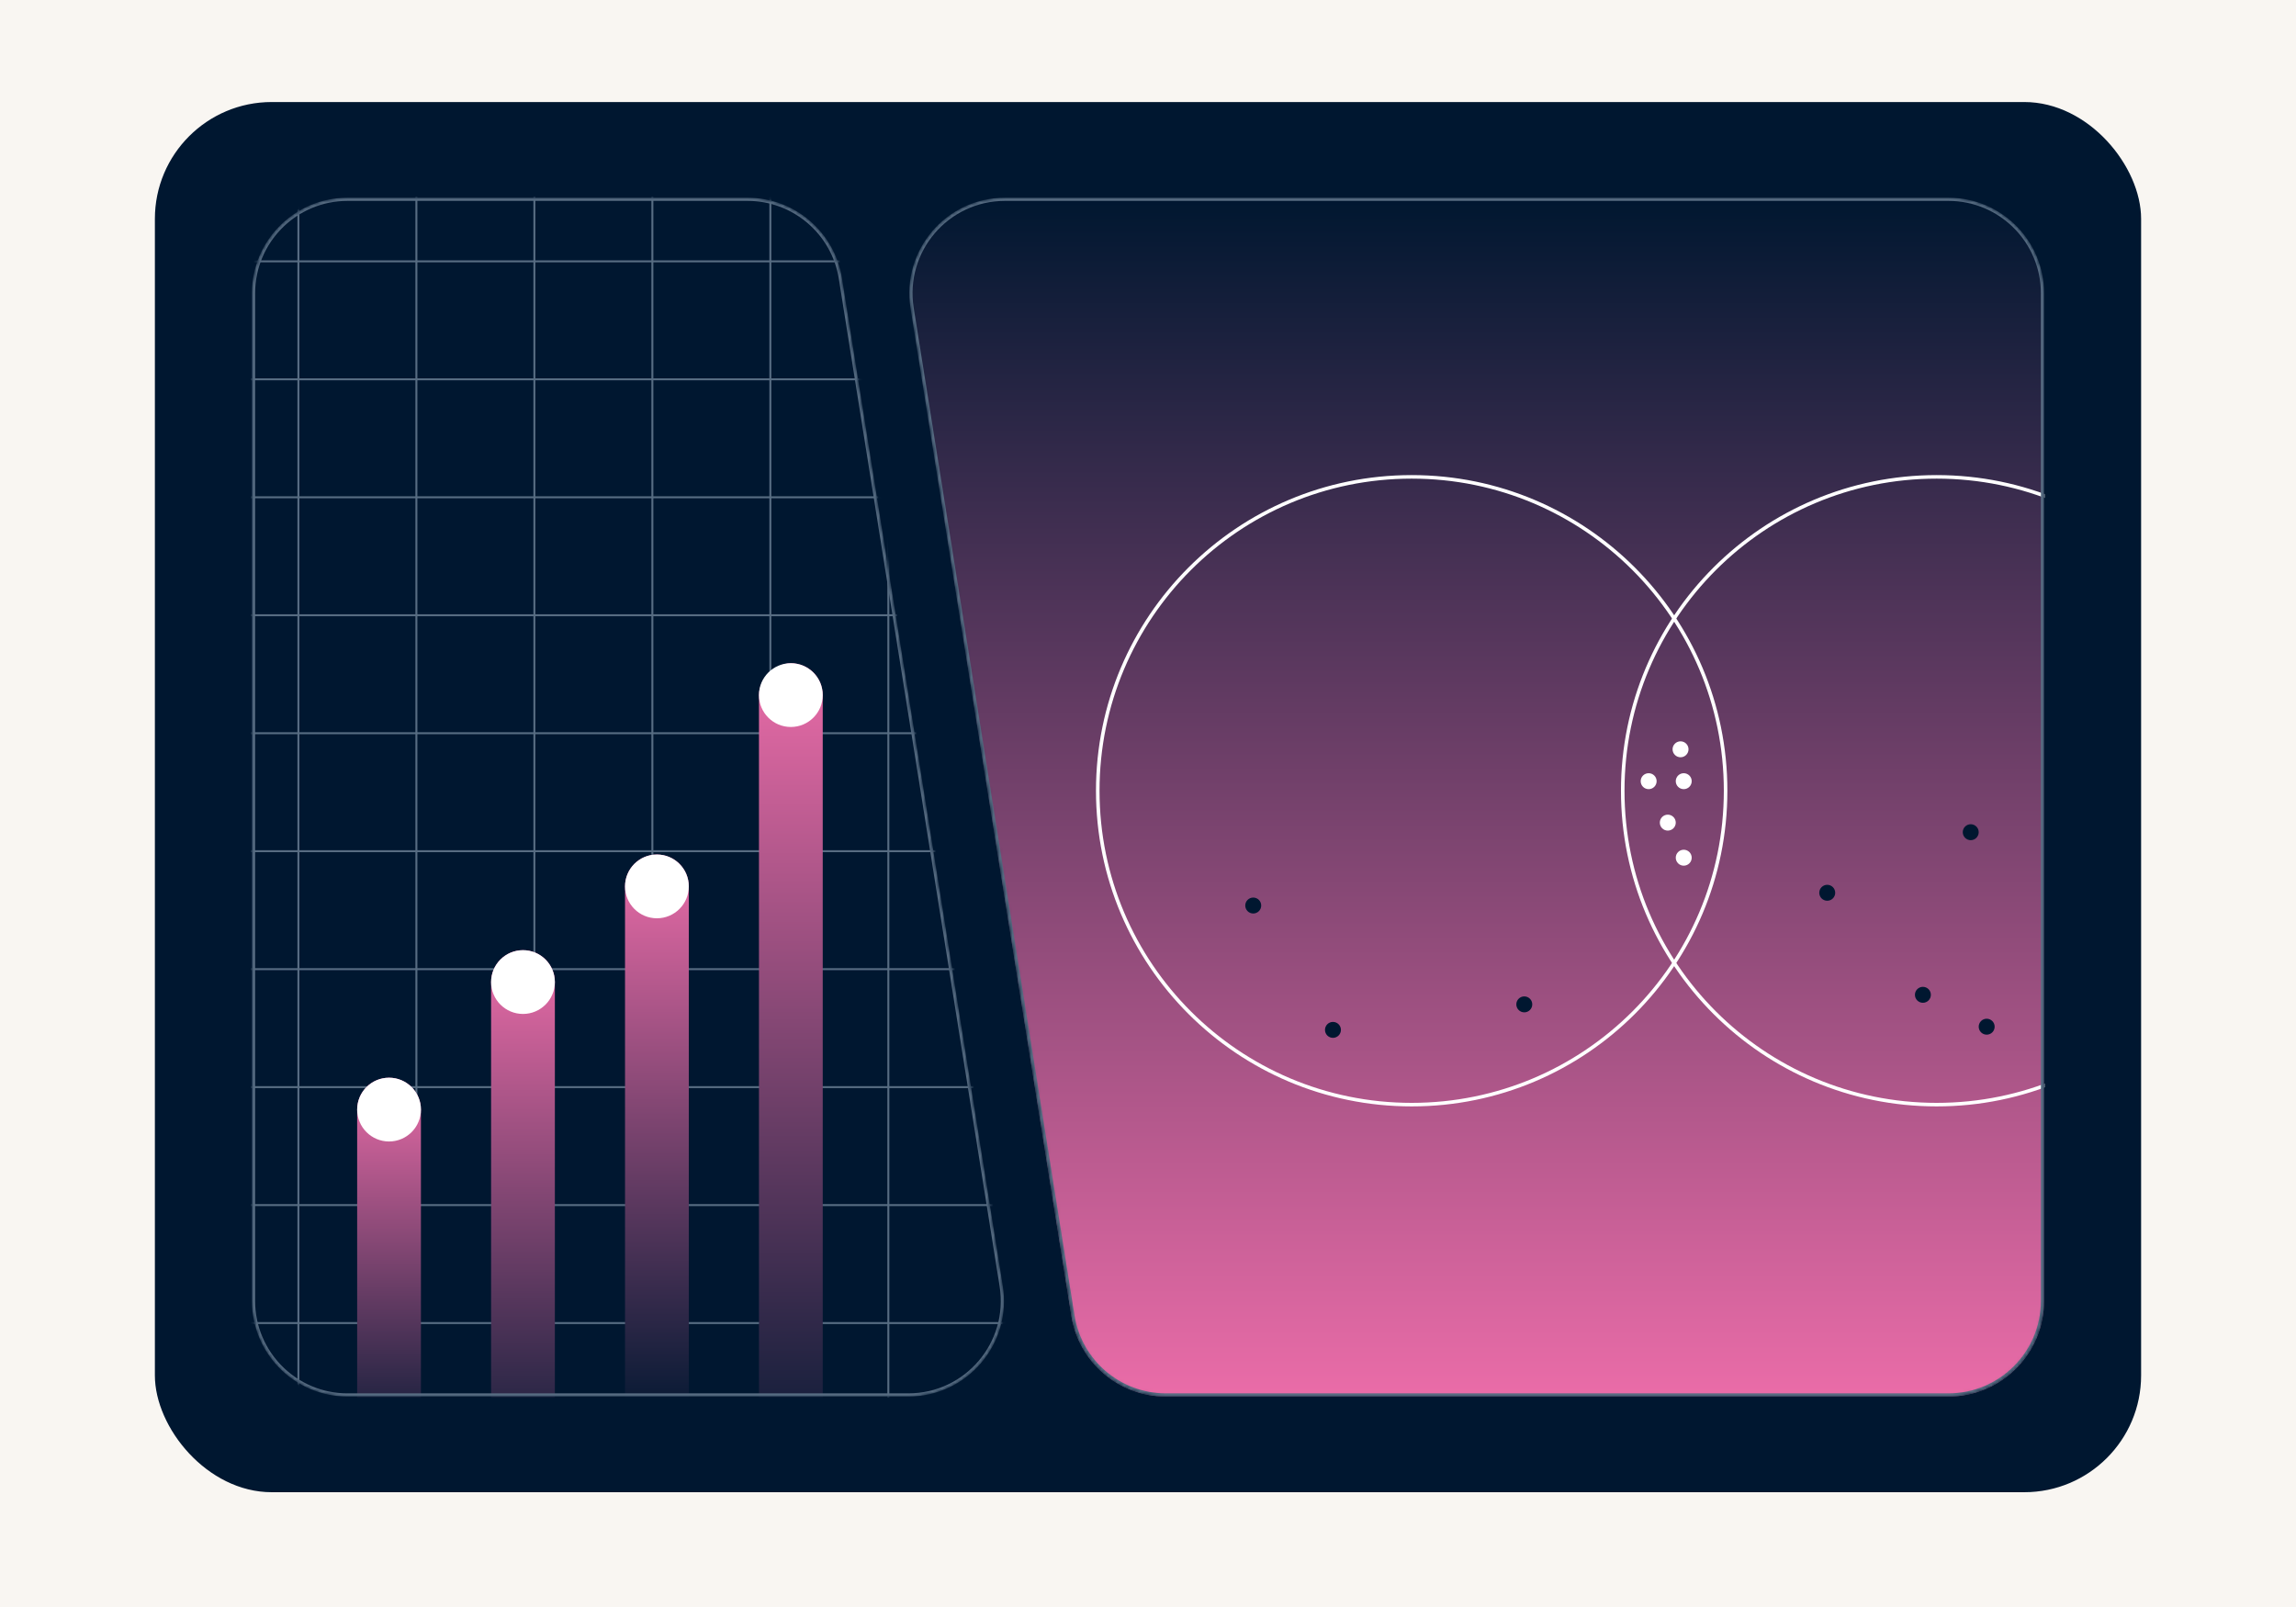 <svg width="720" height="504" viewBox="0 0 720 504" fill="none" xmlns="http://www.w3.org/2000/svg">
<rect width="720" height="504" fill="#F9F6F2"/>
<g clip-path="url(#clip0_1_474)">
<rect x="48.571" y="32" width="622.857" height="436" rx="36.639" fill="#001730"/>
<mask id="mask0_1_474" style="mask-type:alpha" maskUnits="userSpaceOnUse" x="79" y="62" width="236" height="376">
<path d="M109 62.5H234.407C248.905 62.5 261.255 73.035 263.539 87.352L313.965 403.352C316.824 421.271 302.98 437.5 284.833 437.5H109C92.708 437.5 79.5 424.292 79.5 408V92C79.5 75.708 92.708 62.5 109 62.5Z" fill="black" stroke="white"/>
</mask>
<g mask="url(#mask0_1_474)">
<line x1="93.575" y1="-176.733" x2="93.575" y2="676.733" stroke="#576C82" stroke-width="0.617"/>
<line x1="130.575" y1="-176.733" x2="130.575" y2="676.733" stroke="#576C82" stroke-width="0.617"/>
<line x1="167.575" y1="-176.733" x2="167.575" y2="676.733" stroke="#576C82" stroke-width="0.617"/>
<line x1="204.575" y1="-176.733" x2="204.575" y2="676.733" stroke="#576C82" stroke-width="0.617"/>
<line x1="241.575" y1="-176.733" x2="241.575" y2="676.733" stroke="#576C82" stroke-width="0.617"/>
<line x1="278.575" y1="-176.733" x2="278.575" y2="676.733" stroke="#576C82" stroke-width="0.617"/>
<line x1="-91.733" y1="81.958" x2="761.734" y2="81.958" stroke="#576C82" stroke-width="0.617"/>
<line x1="-91.733" y1="118.958" x2="761.734" y2="118.958" stroke="#576C82" stroke-width="0.617"/>
<line x1="-91.733" y1="155.958" x2="761.733" y2="155.958" stroke="#576C82" stroke-width="0.617"/>
<line x1="-91.733" y1="192.958" x2="761.733" y2="192.958" stroke="#576C82" stroke-width="0.617"/>
<line x1="-91.733" y1="229.958" x2="761.733" y2="229.958" stroke="#576C82" stroke-width="0.617"/>
<line x1="-91.733" y1="266.958" x2="761.733" y2="266.958" stroke="#576C82" stroke-width="0.617"/>
<line x1="-91.733" y1="303.958" x2="761.733" y2="303.958" stroke="#576C82" stroke-width="0.617"/>
<line x1="-91.733" y1="340.958" x2="761.733" y2="340.958" stroke="#576C82" stroke-width="0.617"/>
<line x1="-91.733" y1="377.958" x2="761.733" y2="377.958" stroke="#576C82" stroke-width="0.617"/>
<line x1="-91.733" y1="414.958" x2="761.733" y2="414.958" stroke="#576C82" stroke-width="0.617"/>
<path d="M122 458C116.477 458 112 453.523 112 448L112 348C112 342.477 116.477 338 122 338C127.523 338 132 342.477 132 348L132 448C132 453.523 127.523 458 122 458Z" fill="url(#paint0_linear_1_474)"/>
<circle cx="122" cy="348" r="10" transform="rotate(-90 122 348)" fill="white"/>
<path d="M164 471C158.477 471 154 466.523 154 461L154 308C154 302.477 158.477 298 164 298C169.523 298 174 302.477 174 308L174 461C174 466.523 169.523 471 164 471Z" fill="url(#paint1_linear_1_474)"/>
<circle cx="164" cy="308" r="10" transform="rotate(-90 164 308)" fill="white"/>
<path d="M206 447C200.477 447 196 442.523 196 437L196 278C196 272.477 200.477 268 206 268C211.523 268 216 272.477 216 278L216 437C216 442.523 211.523 447 206 447Z" fill="url(#paint2_linear_1_474)"/>
<circle cx="206" cy="278" r="10" transform="rotate(-90 206 278)" fill="white"/>
<rect x="238" y="468" width="260" height="20" rx="10" transform="rotate(-90 238 468)" fill="url(#paint3_linear_1_474)"/>
<circle cx="248" cy="218" r="10" transform="rotate(-90 248 218)" fill="white"/>
<path d="M109 62.5H234.407C248.905 62.5 261.255 73.035 263.539 87.352L313.965 403.352C316.824 421.271 302.98 437.5 284.833 437.5H109C92.708 437.5 79.5 424.292 79.5 408V92C79.5 75.708 92.708 62.5 109 62.5Z" stroke="#576C82"/>
</g>
<mask id="mask1_1_474" style="mask-type:alpha" maskUnits="userSpaceOnUse" x="285" y="62" width="357" height="376">
<path d="M315.167 62.5H611C627.293 62.5 640.5 75.708 640.5 92V408C640.5 424.292 627.293 437.5 611 437.5H365.593C351.095 437.5 338.746 426.965 336.461 412.648L286.035 96.648C283.176 78.728 297.02 62.5 315.167 62.5Z" fill="url(#paint4_linear_1_474)" stroke="white"/>
</mask>
<g mask="url(#mask1_1_474)">
<path d="M285.542 96.728C282.634 78.504 296.713 62 315.167 62H611C627.569 62 641 75.431 641 92V408C641 424.569 627.569 438 611 438H365.592C350.849 438 338.291 427.287 335.967 412.727L285.542 96.728Z" fill="url(#paint5_linear_1_474)"/>
<circle cx="442.686" cy="248" r="98.444" stroke="white" stroke-width="1.112"/>
<circle cx="607.315" cy="248" r="98.444" stroke="white" stroke-width="1.112"/>
<circle cx="517" cy="245" r="2.5" fill="white"/>
<circle cx="527" cy="235" r="2.5" fill="white"/>
<circle cx="528" cy="245" r="2.5" fill="white"/>
<circle cx="523" cy="258" r="2.5" fill="white"/>
<circle cx="528" cy="269" r="2.5" fill="white"/>
<circle cx="573" cy="280" r="2.5" fill="#001730"/>
<circle cx="618" cy="261" r="2.5" fill="#001730"/>
<circle cx="603" cy="312" r="2.5" fill="#001730"/>
<circle cx="623" cy="322" r="2.5" fill="#001730"/>
<circle cx="418" cy="323" r="2.5" fill="#001730"/>
<circle cx="393" cy="284" r="2.5" fill="#001730"/>
<circle cx="478" cy="315" r="2.5" fill="#001730"/>
<path d="M315.167 62.5H611C627.293 62.5 640.5 75.708 640.5 92V408C640.5 424.292 627.293 437.5 611 437.5H365.593C351.095 437.5 338.746 426.965 336.461 412.648L286.035 96.648C283.176 78.728 297.02 62.5 315.167 62.5Z" stroke="#576C82"/>
</g>
</g>
<defs>
<linearGradient id="paint0_linear_1_474" x1="122" y1="458" x2="122" y2="338" gradientUnits="userSpaceOnUse">
<stop stop-color="#001730"/>
<stop offset="1" stop-color="#EA6CA8"/>
</linearGradient>
<linearGradient id="paint1_linear_1_474" x1="164" y1="471" x2="164" y2="298" gradientUnits="userSpaceOnUse">
<stop stop-color="#001730"/>
<stop offset="1" stop-color="#EA6CA8"/>
</linearGradient>
<linearGradient id="paint2_linear_1_474" x1="206" y1="447" x2="206" y2="268" gradientUnits="userSpaceOnUse">
<stop stop-color="#001730"/>
<stop offset="1" stop-color="#EA6CA8"/>
</linearGradient>
<linearGradient id="paint3_linear_1_474" x1="238" y1="478" x2="498" y2="478" gradientUnits="userSpaceOnUse">
<stop stop-color="#001730"/>
<stop offset="1" stop-color="#EA6CA8"/>
</linearGradient>
<linearGradient id="paint4_linear_1_474" x1="505.5" y1="62" x2="505.5" y2="438" gradientUnits="userSpaceOnUse">
<stop stop-color="#334559"/>
<stop offset="0.08" stop-color="#334659"/>
<stop offset="0.15" stop-color="#34495A"/>
<stop offset="0.21" stop-color="#354D5B"/>
<stop offset="0.263" stop-color="#37535D"/>
<stop offset="0.311" stop-color="#395A5F"/>
<stop offset="0.356" stop-color="#3C6262"/>
<stop offset="0.401" stop-color="#3F6C65"/>
<stop offset="0.448" stop-color="#437868"/>
<stop offset="0.498" stop-color="#46846C"/>
<stop offset="0.554" stop-color="#4A9170"/>
<stop offset="0.618" stop-color="#4FA074"/>
<stop offset="0.693" stop-color="#54AF78"/>
<stop offset="0.78" stop-color="#59BF7D"/>
<stop offset="0.882" stop-color="#5ED082"/>
<stop offset="1" stop-color="#63E187"/>
</linearGradient>
<linearGradient id="paint5_linear_1_474" x1="460.5" y1="62" x2="460.5" y2="438" gradientUnits="userSpaceOnUse">
<stop stop-color="#001730"/>
<stop offset="1" stop-color="#EA6CA8"/>
</linearGradient>
<clipPath id="clip0_1_474">
<rect x="48.571" y="32" width="622.857" height="436" rx="36.639" fill="white"/>
</clipPath>
</defs>
</svg>
